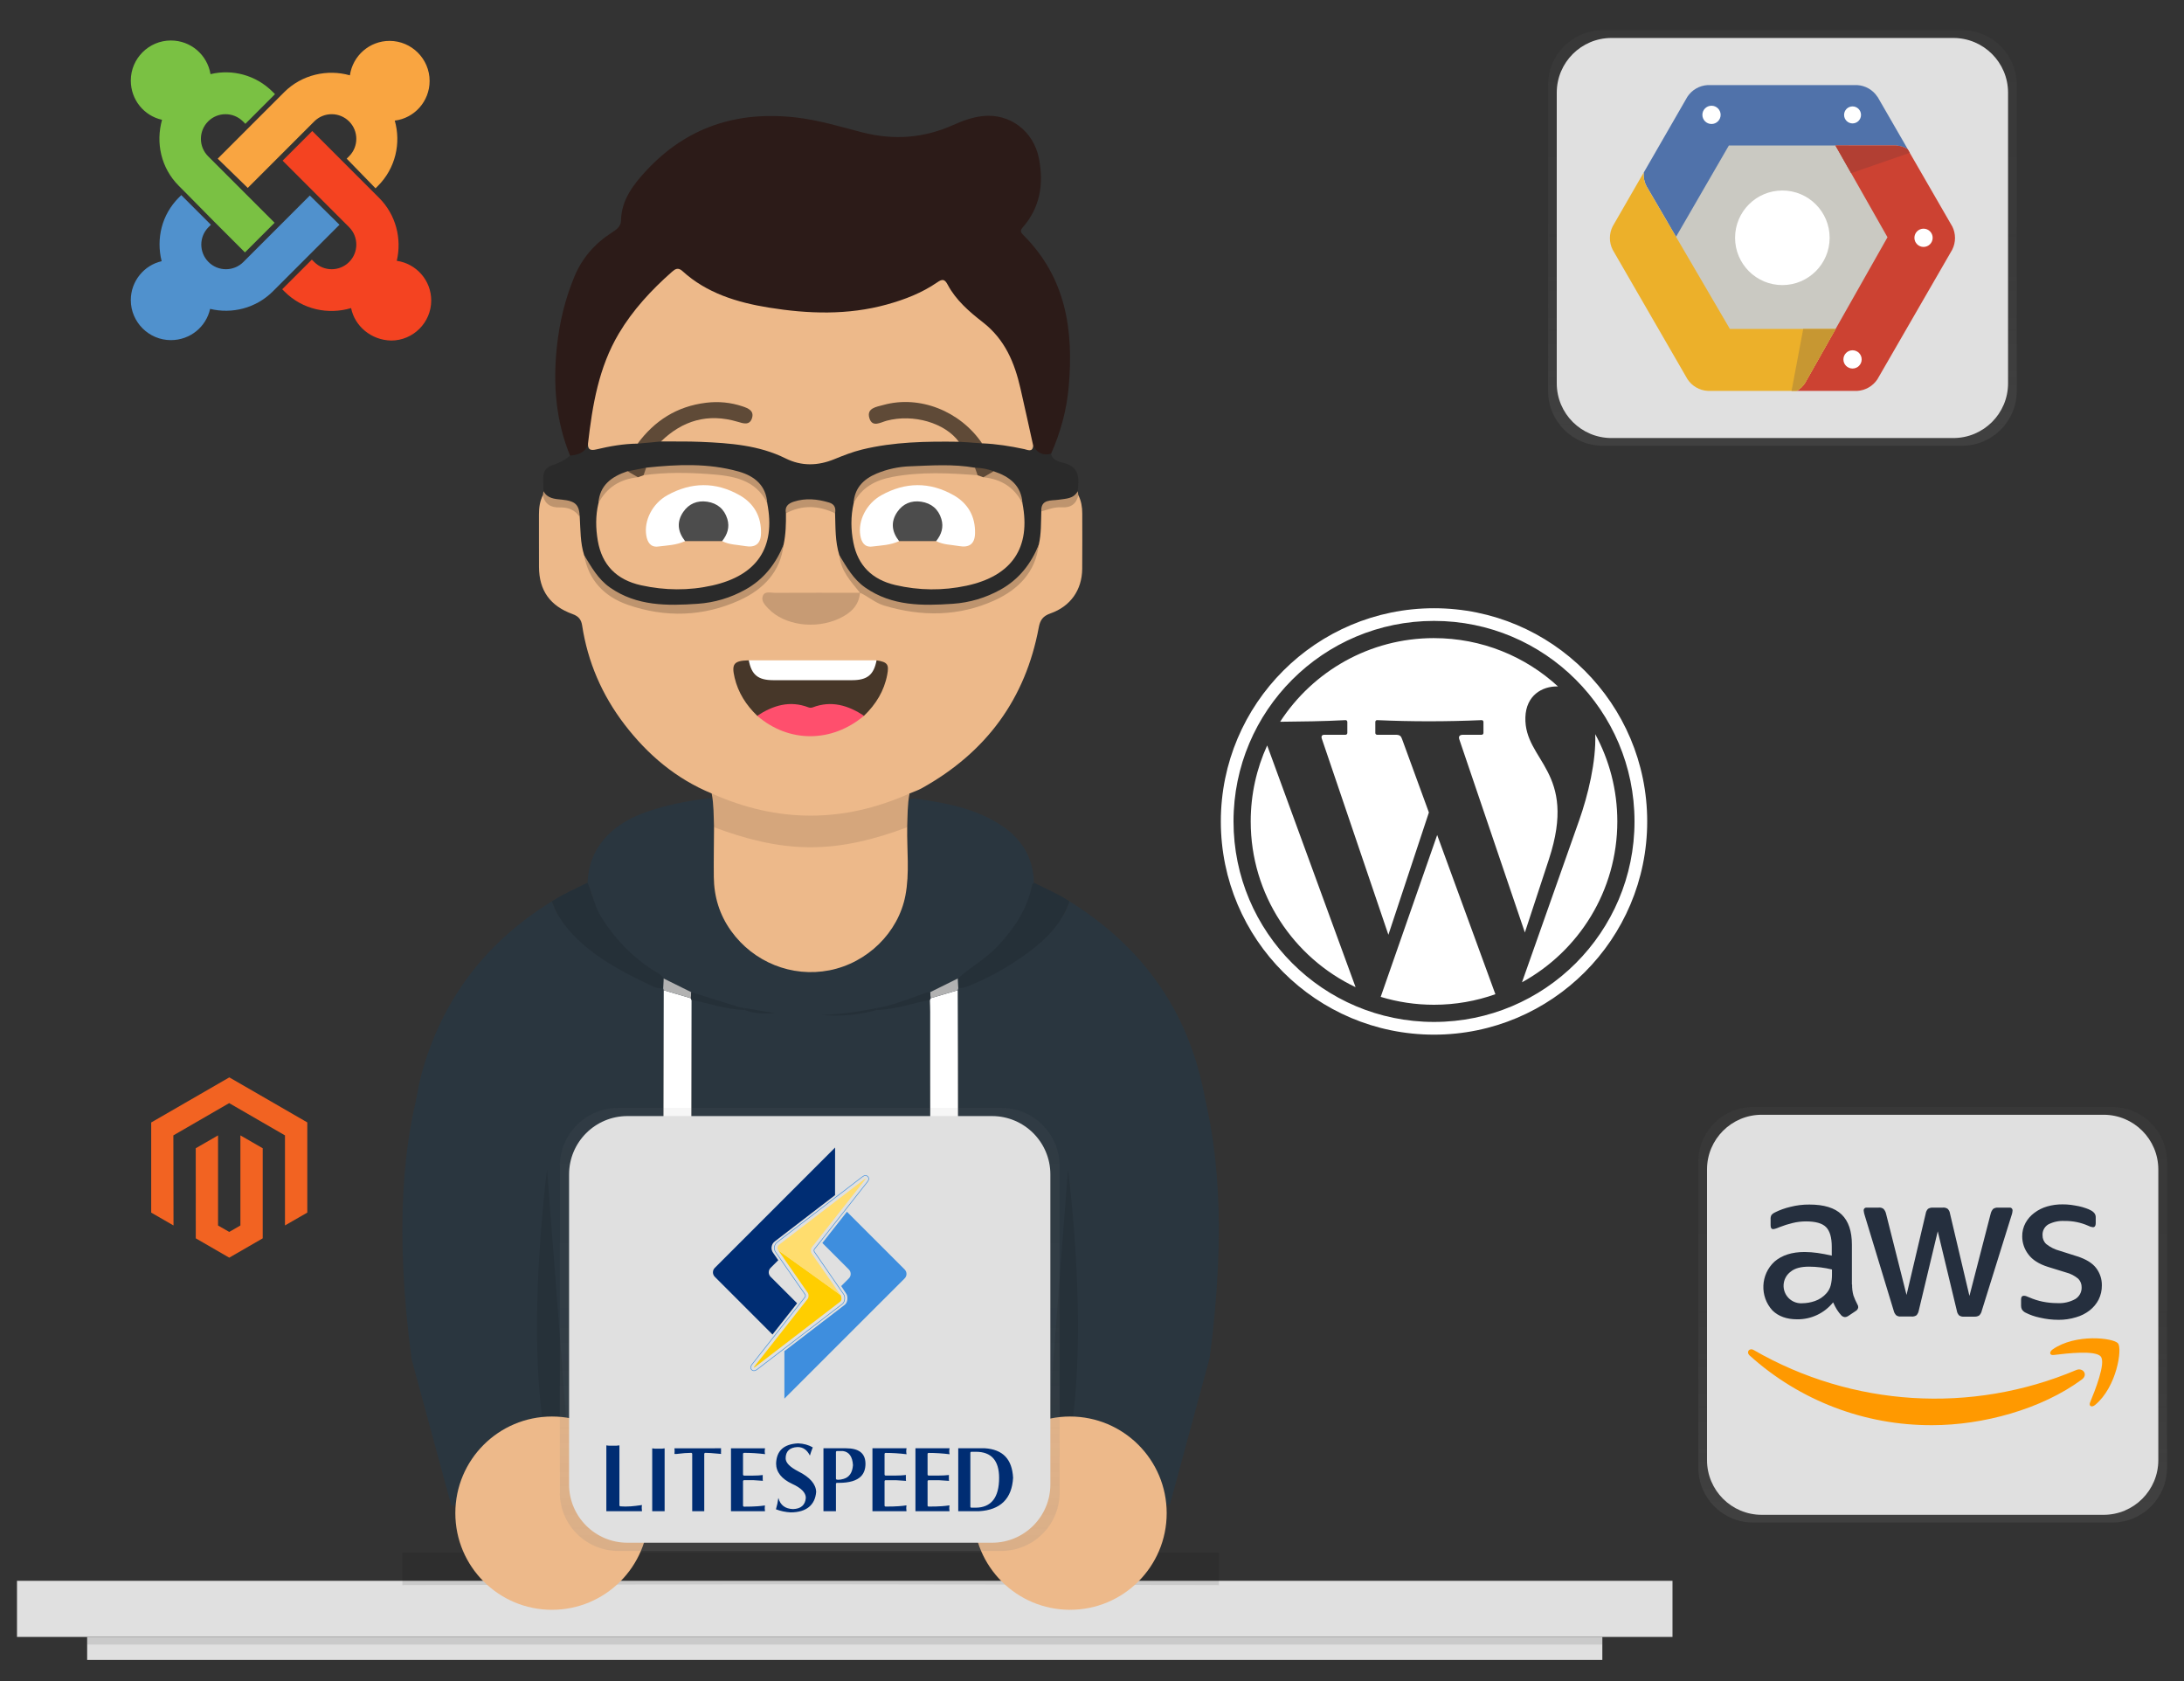 <?xml version="1.0" encoding="UTF-8"?> <!-- Generator: Adobe Illustrator 24.3.0, SVG Export Plug-In . SVG Version: 6.00 Build 0) --> <svg xmlns="http://www.w3.org/2000/svg" xmlns:xlink="http://www.w3.org/1999/xlink" version="1.1" id="Layer_1" x="0px" y="0px" viewBox="0 0 519.666 400" style="enable-background:new 0 0 519.666 400;" xml:space="preserve"><rect x="0" y="0" width="519.666" height="400" fill="#333333" stroke="none"/> <polygon style="fill:#2A363F;" points="135.406,213.529 247.85,211.881 247.85,247.22 137.622,248.706 "></polygon> <g id="table"> <rect x="4.044" y="376.1" style="fill:#E0E0E0;" width="393.913" height="13.35"></rect> <rect x="20.738" y="389.456" style="fill:#E0E0E0;" width="360.526" height="5.461"></rect> <rect x="20.738" y="389.456" style="opacity:0.1;enable-background:new ;" width="360.526" height="1.818"></rect> <path style="opacity:0.1;enable-background:new ;" d="M95.74,377.119c0,0,72.486-0.207,97.137-0.207s97.137,0.207,97.137,0.207 v-7.694H95.74V377.119z"></path> </g> <g id="aws"> <g style="opacity:0.7;"> <linearGradient id="SVGID_1_" gradientUnits="userSpaceOnUse" x1="459.865" y1="39.77" x2="459.865" y2="138.613" gradientTransform="matrix(1 0 0 -1 0 402)"> <stop offset="0" style="stop-color:#808080;stop-opacity:0.25"></stop> <stop offset="0.54" style="stop-color:#808080;stop-opacity:0.12"></stop> <stop offset="1" style="stop-color:#808080;stop-opacity:0.1"></stop> </linearGradient> <path style="fill:url(#SVGID_1_);" d="M417.127,263.387h85.474c7.191,0,13.02,5.829,13.02,13.02v72.802 c0,7.191-5.829,13.02-13.02,13.02h-85.474c-7.191,0-13.02-5.829-13.02-13.02v-72.802 C404.107,269.217,409.936,263.387,417.127,263.387z"></path> </g> <path style="fill:#E0E0E0;" d="M419.19,265.218h81.344c7.191,0,13.02,5.829,13.02,13.02v69.141c0,7.191-5.829,13.02-13.02,13.02 H419.19c-7.191,0-13.02-5.829-13.02-13.02v-69.141C406.169,271.047,411.999,265.218,419.19,265.218z"></path> <path style="fill:#252F3E;" d="M440.691,305.621c-0.022,0.878,0.087,1.754,0.323,2.599c0.259,0.724,0.571,1.427,0.934,2.105 c0.131,0.2,0.203,0.432,0.207,0.671c-0.036,0.364-0.242,0.69-0.555,0.879l-1.83,1.22c-0.223,0.16-0.488,0.251-0.763,0.262 c-0.334-0.022-0.647-0.168-0.879-0.409c-0.393-0.423-0.744-0.883-1.049-1.373c-0.293-0.494-0.61-1.049-0.903-1.727 c-2.087,2.599-5.258,4.087-8.591,4.033c-2.441,0-4.411-0.702-5.845-2.105c-3.068-3.35-2.847-8.551,0.494-11.629 c1.782-1.519,4.149-2.282,7.157-2.282c1.037,0.008,2.073,0.085,3.1,0.232c1.08,0.146,2.19,0.378,3.362,0.641v-2.135 c0-2.221-0.47-3.771-1.373-4.674c-0.903-0.903-2.514-1.342-4.765-1.342c-1.063,0-2.122,0.127-3.154,0.378 c-1.074,0.256-2.128,0.589-3.154,0.995c-0.333,0.148-0.675,0.275-1.025,0.378c-0.152,0.049-0.31,0.078-0.47,0.085 c-0.409,0-0.61-0.293-0.61-0.903v-1.434c-0.032-0.355,0.04-0.711,0.207-1.025c0.221-0.265,0.501-0.474,0.818-0.61 c1.165-0.579,2.394-1.022,3.661-1.318c1.489-0.382,3.021-0.569,4.558-0.555c3.478,0,6.022,0.787,7.657,2.367 c1.635,1.58,2.441,3.972,2.441,7.187v9.488H440.691z M428.83,310.063c1.024-0.011,2.04-0.188,3.008-0.525 c1.073-0.372,2.03-1.017,2.776-1.873c0.472-0.539,0.812-1.18,0.995-1.873c0.201-0.833,0.3-1.687,0.293-2.544v-1.22 c-0.887-0.215-1.785-0.38-2.691-0.494c-0.911-0.116-1.828-0.175-2.746-0.177c-1.959,0-3.392,0.378-4.356,1.171 c-1.865,1.355-2.278,3.965-0.923,5.829c0.84,1.156,2.212,1.802,3.638,1.712L428.83,310.063z M452.296,313.218 c-0.393,0.04-0.788-0.064-1.11-0.293c-0.305-0.317-0.516-0.712-0.61-1.141l-6.864-22.575c-0.133-0.379-0.221-0.772-0.262-1.171 c-0.053-0.35,0.188-0.676,0.538-0.729c0.054-0.008,0.109-0.009,0.163-0.003h2.862c0.404-0.049,0.811,0.055,1.141,0.293 c0.304,0.317,0.515,0.712,0.61,1.141l4.881,19.348l4.558-19.348c0.06-0.429,0.254-0.829,0.555-1.141 c0.351-0.216,0.76-0.318,1.171-0.293h2.337c0.413-0.044,0.828,0.06,1.171,0.293c0.306,0.309,0.501,0.71,0.555,1.141l4.619,19.579 l5.058-19.579c0.1-0.427,0.31-0.821,0.61-1.141c0.34-0.216,0.739-0.318,1.141-0.293h2.715c0.354-0.051,0.681,0.195,0.732,0.548 c0.009,0.061,0.009,0.123,0,0.184c-0.008,0.158-0.028,0.315-0.061,0.47c-0.047,0.25-0.116,0.495-0.207,0.732l-7.041,22.575 c-0.087,0.432-0.299,0.829-0.61,1.141c-0.33,0.212-0.719,0.314-1.11,0.293h-2.514c-0.413,0.044-0.828-0.06-1.171-0.293 c-0.305-0.321-0.5-0.732-0.555-1.171l-4.527-18.847l-4.503,18.817c-0.068,0.436-0.261,0.843-0.555,1.171 c-0.346,0.227-0.759,0.331-1.171,0.293L452.296,313.218z M489.844,314.005c-1.516,0.002-3.028-0.174-4.503-0.525 c-1.168-0.238-2.299-0.632-3.362-1.171c-0.375-0.178-0.689-0.462-0.903-0.818c-0.114-0.258-0.174-0.536-0.177-0.818v-1.489 c0-0.61,0.232-0.903,0.671-0.903c0.178,0,0.356,0.029,0.525,0.085c0.177,0.061,0.439,0.177,0.732,0.293 c1.032,0.455,2.11,0.798,3.215,1.025c1.145,0.231,2.31,0.348,3.478,0.348c1.486,0.088,2.967-0.246,4.271-0.964 c0.969-0.585,1.549-1.645,1.519-2.776c0.021-0.759-0.262-1.495-0.787-2.044c-0.855-0.726-1.865-1.246-2.953-1.519l-4.265-1.318 c-2.135-0.671-3.71-1.666-4.674-2.984c-0.939-1.212-1.452-2.701-1.458-4.234c-0.025-1.132,0.247-2.251,0.787-3.246 c0.522-0.941,1.24-1.759,2.105-2.398c0.914-0.69,1.949-1.206,3.051-1.519c1.19-0.342,2.423-0.508,3.661-0.494 c0.655-0.005,1.309,0.034,1.959,0.116c0.671,0.085,1.287,0.207,1.898,0.323s1.141,0.293,1.666,0.47 c0.424,0.132,0.833,0.308,1.22,0.525c0.345,0.174,0.646,0.424,0.879,0.732c0.19,0.284,0.282,0.623,0.262,0.964v1.373 c0,0.61-0.232,0.934-0.671,0.934c-0.389-0.044-0.766-0.162-1.11-0.348c-1.767-0.781-3.682-1.171-5.613-1.141 c-1.345-0.08-2.687,0.203-3.887,0.818c-0.909,0.54-1.439,1.544-1.373,2.599c-0.016,0.785,0.304,1.54,0.879,2.074 c0.949,0.752,2.044,1.299,3.215,1.605l4.149,1.318c2.105,0.671,3.624,1.605,4.527,2.807c0.892,1.177,1.364,2.618,1.342,4.094 c0.015,1.175-0.247,2.337-0.763,3.392c-0.52,0.999-1.248,1.875-2.135,2.569c-0.966,0.751-2.068,1.306-3.246,1.635 c-1.354,0.415-2.763,0.621-4.179,0.61L489.844,314.005z"></path> <path style="fill:#FF9900;" d="M495.365,328.197c-9.616,7.102-23.582,10.873-35.589,10.873 c-16.043,0.083-31.54-5.827-43.454-16.571c-0.903-0.818-0.085-1.928,0.995-1.287c23.395,13.495,51.759,15.258,76.646,4.765 C495.567,325.243,496.946,327.025,495.365,328.197L495.365,328.197z"></path> <path style="fill:#FF9900;" d="M499.871,322.756c-1.22-1.58-8.121-0.763-11.251-0.378c-0.934,0.116-1.08-0.702-0.232-1.318 c5.491-3.856,14.521-2.746,15.577-1.458s-0.293,10.372-5.436,14.643c-0.787,0.671-1.55,0.323-1.22-0.555 C498.498,330.816,501.097,324.3,499.871,322.756z"></path> </g> <g id="gc"> <g style="opacity:0.7;"> <linearGradient id="SVGID_2_" gradientUnits="userSpaceOnUse" x1="424.113" y1="295.954" x2="424.113" y2="394.796" gradientTransform="matrix(1 0 0 -1 0 402)"> <stop offset="0" style="stop-color:#808080;stop-opacity:0.25"></stop> <stop offset="0.54" style="stop-color:#808080;stop-opacity:0.12"></stop> <stop offset="1" style="stop-color:#808080;stop-opacity:0.1"></stop> </linearGradient> <path style="fill:url(#SVGID_2_);" d="M381.376,7.204h85.474c7.191,0,13.02,5.829,13.02,13.02v72.802 c0,7.191-5.829,13.02-13.02,13.02h-85.474c-7.191,0-13.02-5.829-13.02-13.02V20.224C368.356,13.033,374.185,7.204,381.376,7.204z"></path> </g> <path style="fill:#E0E0E0;" d="M383.438,9.034h81.344c7.191,0,13.02,5.829,13.02,13.02v69.141c0,7.191-5.829,13.02-13.02,13.02 h-81.344c-7.191,0-13.02-5.829-13.02-13.02V22.054C370.418,14.864,376.247,9.034,383.438,9.034z"></path> <path style="fill:#CAC9C2;" d="M409.168,81.415l-14.436-25.016l14.436-25.016h28.866l14.436,25.016l-14.436,25.016H409.168"></path> <path style="fill:#FFFFFF;" d="M424.098,67.827c-6.214,0-11.251-5.037-11.251-11.251s5.037-11.251,11.251-11.251 c6.214,0,11.251,5.037,11.251,11.251C435.342,62.787,430.309,67.82,424.098,67.827"></path> <path style="fill:#5072AA;" d="M446.722,23.031c-1.075-1.643-2.866-2.678-4.826-2.788h-35.571c-1.96,0.11-3.752,1.145-4.826,2.788 L391.126,41.03c-0.101,1.128,0.123,2.261,0.647,3.264l7.035,12.026l12.557-21.697h39.696c1.032,0.041,2.035,0.357,2.904,0.915 l-7.224-12.514"></path> <path style="fill:#FFFFFF;" d="M407.24,29.498c-1.2,0-2.172-0.972-2.172-2.172c0-1.2,0.972-2.172,2.172-2.172 s2.172,0.972,2.172,2.172l0,0C409.412,28.526,408.44,29.498,407.24,29.498 M442.811,27.326c0.013,1.11-0.876,2.021-1.986,2.035 c-1.11,0.013-2.021-0.876-2.035-1.986c0,0,0-0.037,0-0.049c0-1.11,0.9-2.01,2.01-2.01 C441.911,25.316,442.811,26.216,442.811,27.326z"></path> <path style="fill:#CC4232;" d="M464.502,53.837L453.94,35.532c-0.869-0.558-1.872-0.874-2.904-0.915h-14.308l12.386,21.831 l-19.598,34.625c-0.5,0.8-1.192,1.463-2.013,1.928h14.399c1.96-0.11,3.752-1.145,4.826-2.788l17.786-30.806 c0.885-1.751,0.885-3.819,0-5.571"></path> <path style="fill:#B23F33;" d="M454.422,36.368l-0.476-0.824c-0.869-0.559-1.872-0.875-2.904-0.915h-14.314l3.728,6.565 l13.966-4.832"></path> <path style="fill:#FFFFFF;" d="M440.798,87.681c-1.2,0-2.172-0.972-2.172-2.172c0-1.2,0.973-2.172,2.172-2.172 s2.172,0.972,2.172,2.172l0,0C442.97,86.709,441.997,87.681,440.798,87.681 M457.692,58.748c-1.2,0-2.172-0.972-2.172-2.172 s0.972-2.172,2.172-2.172s2.172,0.972,2.172,2.172l0,0C459.864,57.776,458.892,58.748,457.692,58.748"></path> <path style="fill:#ECB02A;" d="M411.621,78.273L391.761,44.3c-0.523-1.004-0.748-2.137-0.647-3.264l-7.389,12.813 c-0.884,1.752-0.884,3.819,0,5.571l17.798,30.794c1.076,1.641,2.867,2.673,4.826,2.782h21.166c0.821-0.465,1.513-1.128,2.013-1.928 l7.248-12.813h-25.156"></path> <path style="fill:#C79732;" d="M426.288,93.002h1.22c0.822-0.465,1.514-1.127,2.013-1.928l7.248-12.813h-7.706l-2.776,14.729"></path> </g> <g transform="matrix(1.075 0 0 1.075 -3.51 -1.668)"> <path style="fill-rule:evenodd;clip-rule:evenodd;fill:#FFFFFF;" d="M320.672,142.778c10.585,0,20.22,4.055,27.444,10.695 c-3.541-0.095-7.073,2.01-7.22,6.829c-0.298,9.743,11.652,11.819,5.212,31.416l-5.325,16.21l-14.505-42.725 c-0.226-0.661,0.036-1.037,0.85-1.037h4.1c0.212,0,0.388-0.183,0.388-0.404v-2.429c0-0.223-0.174-0.415-0.388-0.404 c-7.765,0.341-15.486,0.343-23.159,0c-0.214-0.009-0.388,0.183-0.388,0.406v2.429c0,0.223,0.174,0.404,0.388,0.404h4.123 c0.918,0,1.173,0.304,1.389,0.898l5.959,16.298l-8.965,27.07l-14.737-43.406c-0.183-0.544,0.038-0.862,0.562-0.862h4.698 c0.212,0,0.388-0.183,0.388-0.404v-2.429c0-0.223-0.176-0.415-0.388-0.404c-4.928,0.262-9.877,0.314-14.487,0.361 c7.233-11.142,19.782-18.515,34.053-18.515l0,0L320.672,142.778z M356.357,164.031c3.117,5.745,4.888,12.326,4.888,19.318 c0,15.348-8.528,28.705-21.1,35.6l12.653-35.839C354.758,177.561,356.578,170.066,356.357,164.031L356.357,164.031L356.357,164.031 z M334.256,221.587c-4.247,1.511-8.819,2.334-13.585,2.334c-4.105,0-8.065-0.611-11.8-1.746l12.5-35.819L334.256,221.587 L334.256,221.587L334.256,221.587z M303.312,220.027c-13.722-6.507-23.213-20.486-23.213-36.676c0-6.002,1.306-11.699,3.645-16.826 L303.312,220.027L303.312,220.027L303.312,220.027z M320.672,138.968c24.505,0,44.378,19.873,44.378,44.378 s-19.873,44.378-44.378,44.378s-44.378-19.87-44.378-44.376S296.166,138.968,320.672,138.968z M320.672,136.165 c26.055,0,47.186,21.131,47.186,47.186s-21.131,47.186-47.186,47.186c-26.055,0-47.186-21.133-47.186-47.188 S294.617,136.165,320.672,136.165L320.672,136.165z"></path> </g> <g id="magento"> <polygon style="fill:#F26322;" points="54.564,256.324 35.975,267.054 35.975,288.496 41.285,291.558 41.249,270.125 54.529,262.448 67.809,270.125 67.809,291.549 73.118,288.496 73.118,267.037 "></polygon> <polygon style="fill:#F26322;" points="57.201,291.558 54.547,293.094 51.884,291.567 51.884,270.125 46.576,273.186 46.584,294.62 54.547,299.217 62.51,294.62 62.51,273.186 57.201,270.125 "></polygon> </g> <g id="joomla" transform="matrix(1,0,0,1,-35,-35)"> <path id="j-green" style="fill:#7AC143;" d="M78.894,80.564l-1.334-1.334c-4.289-4.289-5.528-10.293-4.003-15.726 c-4.289-0.953-7.434-4.765-7.434-9.34c0-5.242,4.289-9.531,9.531-9.531c4.765,0,8.673,3.431,9.436,8.006 c5.147-1.239,10.77,0.191,14.773,4.194l0.572,0.572l-7.053,7.053l-0.572-0.572c-2.287-2.287-6.004-2.287-8.292,0 c-2.287,2.287-2.287,6.004,0,8.292l15.821,15.821l-7.053,7.053l-7.434-7.434L78.894,80.564z"></path> <path id="j-orange" style="fill:#F9A541;" d="M86.804,72.748l7.434-7.434l7.053-7.053l1.334-1.334 c4.194-4.194,10.293-5.528,15.631-4.003c0.667-4.67,4.67-8.197,9.436-8.197c5.242,0,9.531,4.289,9.531,9.531 c0,4.861-3.622,8.864-8.292,9.436c1.525,5.337,0.191,11.342-4.003,15.535l-0.572,0.572l-6.862-7.053l0.572-0.572 c2.287-2.287,2.287-6.004,0-8.292c-2.287-2.287-6.004-2.287-8.292,0l-1.334,1.334l-7.053,7.053l-7.434,7.434L86.804,72.748z"></path> <path id="j-red" style="fill:#F44321;" d="M118.542,108.298c-5.433,1.62-11.532,0.381-15.821-3.908l-0.572-0.572l7.053-7.053 l0.572,0.572c2.287,2.287,6.004,2.287,8.292,0c2.287-2.287,2.287-6.004,0-8.292l-1.334-1.334l-7.053-7.053l-7.434-7.434 l7.053-7.053l15.917,15.917c4.003,4.003,5.433,9.722,4.194,14.964c4.67,0.667,8.197,4.67,8.197,9.436 c0,5.242-4.289,9.531-9.531,9.531C123.307,115.923,119.4,112.587,118.542,108.298z"></path> <path id="j-blue" style="fill:#5091CD;" d="M115.778,88.474l-7.434,7.434l-7.053,7.053l-1.334,1.334 c-4.098,4.098-9.817,5.433-14.963,4.194c-0.953,4.289-4.765,7.434-9.34,7.434c-5.242,0-9.531-4.289-9.531-9.531 c0-4.48,3.145-8.292,7.339-9.245c-1.334-5.337,0-11.056,4.098-15.154l0.572-0.572l7.053,7.053l-0.572,0.572 c-2.287,2.287-2.287,6.004,0,8.292c2.287,2.287,6.004,2.287,8.292,0l1.334-1.334l7.053-7.053l7.434-7.434L115.778,88.474z"></path> </g> <g id="man"> <path style="fill:#2A363F;" d="M251.372,356.885H134.38c0,0-36.886-38.774-3.365-75.485l123.461,0.055 C254.476,281.455,287.777,284.21,251.372,356.885z"></path> <path style="fill:#2A363F;" d="M160.278,214.092c0,0-78.518-12.232-62.344,109.257l9.446,34.825l27-1.07 c0,0-17.549-40.495-6.75-67.494S160.278,214.092,160.278,214.092z"></path> <path style="fill:#2A363F;" d="M258.122,289.39c10.799,27-6.75,67.494-6.75,67.494l27,1.07l9.446-34.825 c16.174-121.489-62.344-109.257-62.344-109.257S247.324,262.391,258.122,289.39z"></path> <path style="fill:#2A363F;" d="M139.795,210c0.313-8.016,5.348-13.919,14.402-16.971c4.566-1.539,9.245-2.454,14.021-3.062 c1.511-0.192,1.535,0.319,1.531,1.41c-0.02,5.515,0.158,11.037-0.044,16.545c-0.383,10.436,7.8,20.537,17.96,22.382 c7.571,1.375,14.495,0.226,20.498-5.029c5.284-4.626,7.955-10.321,7.913-17.326c-0.032-5.279,0.046-10.559-0.036-15.836 c-0.027-1.722,0.113-2.359,2.246-2.051c6.982,1.006,13.82,2.297,19.854,6.231c4.953,3.23,7.721,7.723,7.872,13.708 c-0.162,0.256-0.414,0.492-0.472,0.77c-1.184,5.641-4.253,10.139-8.134,14.31c-2.825,3.035-6.453,4.957-9.46,7.694 c-2.204,1.092-4.408,2.184-6.612,3.276c-0.742-0.093-1.359,0.276-2.024,0.51c-3.54,1.243-7.027,2.665-10.759,3.282 c-4.34,0.869-8.711,1.504-13.149,1.645c4.455,0.351,8.845,0.076,13.14-1.179c4.372-0.099,8.478-1.604,12.72-2.391 c0.025,0.943,0.07,1.887,0.071,2.83c0.006,9.605-0.014,19.211,0.016,28.816c0.008,2.654,1.185,4.128,3.17,4.217 c2.017,0.091,3.428-1.396,3.431-3.947c0.015-11.414-0.038-22.828-0.067-34.243c0.047-0.168,0.093-0.335,0.14-0.503 c0.614-0.084,1.272-0.054,1.835-0.27c5.301-2.03,10.204-4.827,14.756-8.168c4.333-3.18,8.069-6.949,9.862-12.223 c17.686,11.044,28.669,26.609,32.307,47.268c1.159,6.58,0.753,13.168,0.893,19.76c-41.067,0-82.135,0-123.202,0 c0.025-14.513,0.05-29.025,0.074-43.538c4.242,0.785,8.348,2.294,12.721,2.389c2.34,0.974,4.803,0.897,7.28,0.756 c-2.43-0.407-4.86-0.814-7.29-1.221c-0.46-0.081-0.936-0.113-1.379-0.249c-3.804-1.17-7.603-2.358-11.403-3.542 c-2.204-1.091-4.407-2.182-6.611-3.274c-0.554-1.045-1.651-1.416-2.555-2.006c-5.024-3.271-9.069-7.479-12.23-12.556 C141.496,215.669,140.96,212.71,139.795,210z"></path> <path style="fill:#2A363F;" d="M98.134,281.455c-0.15-9.355-0.064-18.656,2.687-27.766c5.142-17.027,15.448-29.966,30.513-39.263 c0.991,2.942,2.675,5.46,4.777,7.712c4.96,5.315,11.223,8.713,17.67,11.795c1.224,0.585,2.491,1.407,4.006,1.155 c0.047,0.168,0.094,0.335,0.14,0.503c-0.03,15.288-0.059,30.576-0.089,45.864C137.938,281.455,118.036,281.455,98.134,281.455z"></path> <path style="fill:#FFFFFF;" d="M157.84,281.455c0.03-15.288,0.059-30.576,0.089-45.864c2.152,0.635,4.305,1.27,6.457,1.906 c0.051,0.141,0.105,0.282,0.163,0.421c-0.025,14.513-0.05,29.025-0.074,43.538C162.262,281.455,160.051,281.455,157.84,281.455z"></path> <path style="fill:#FFFFFF;" d="M227.882,235.59c0.029,11.414,0.082,22.828,0.067,34.243c-0.003,2.551-1.415,4.038-3.431,3.947 c-1.985-0.089-3.162-1.563-3.17-4.217c-0.03-9.605-0.01-19.211-0.016-28.816c-0.001-0.943-0.046-1.887-0.071-2.83 c0.057-0.139,0.111-0.279,0.163-0.421C223.577,236.861,225.729,236.226,227.882,235.59z"></path> <path style="fill:#B2B2B2;" d="M164.477,236.05c-0.03,0.482-0.061,0.964-0.091,1.446c-2.152-0.635-4.305-1.27-6.457-1.905 c-0.047-0.168-0.094-0.335-0.14-0.503c0.026-0.77,0.052-1.541,0.078-2.312C160.069,233.867,162.273,234.958,164.477,236.05z"></path> <path style="fill:#B2B2B2;" d="M221.424,237.496c-0.03-0.482-0.06-0.965-0.09-1.447c2.204-1.092,4.408-2.184,6.612-3.276 c0.025,0.771,0.051,1.542,0.076,2.314c-0.047,0.168-0.093,0.335-0.14,0.503C225.729,236.226,223.577,236.861,221.424,237.496z"></path> <g> <g> <path style="fill:#2A363F;" d="M254.476,214.427c-1.794,5.274-5.529,9.043-9.862,12.223c-4.553,3.341-9.456,6.138-14.756,8.168 c-0.563,0.216-1.221,0.186-1.835,0.27c-0.025-0.771-0.051-1.542-0.076-2.313c3.007-2.737,6.635-4.659,9.46-7.694 c3.881-4.17,6.949-8.669,8.134-14.31c0.058-0.277,0.31-0.514,0.472-0.77C248.842,211.459,251.812,212.652,254.476,214.427z"></path> <path style="fill:#2A363F;" d="M221.424,237.496c-0.051,0.141-0.105,0.281-0.163,0.421c-4.242,0.786-8.348,2.292-12.72,2.391 c0.001-0.155,0.005-0.311,0.01-0.466c3.732-0.617,7.219-2.039,10.759-3.282c0.665-0.234,1.282-0.602,2.024-0.51 C221.364,236.532,221.394,237.014,221.424,237.496z"></path> <path style="fill:#2A363F;" d="M208.551,239.841c-0.005,0.155-0.008,0.311-0.01,0.466c-4.295,1.255-8.684,1.53-13.14,1.179 C199.84,241.345,204.211,240.71,208.551,239.841z"></path> </g> <g> <path style="fill:#2A363F;" d="M157.788,235.088c-1.515,0.252-2.782-0.57-4.006-1.155c-6.447-3.082-12.71-6.48-17.67-11.795 c-2.102-2.252-3.786-4.77-4.777-7.712c2.675-1.752,5.609-3.011,8.461-4.426c1.165,2.71,1.701,5.668,3.286,8.214 c3.161,5.077,7.206,9.285,12.23,12.556c0.905,0.589,2.002,0.961,2.555,2.006C157.84,233.546,157.814,234.317,157.788,235.088z"></path> <path style="fill:#2A363F;" d="M164.548,237.917c-0.057-0.139-0.112-0.279-0.163-0.421c0.03-0.482,0.061-0.964,0.091-1.446 c3.8,1.183,7.599,2.372,11.403,3.542c0.443,0.136,0.919,0.169,1.379,0.249c0.005,0.155,0.008,0.31,0.009,0.465 C172.896,240.211,168.79,238.701,164.548,237.917z"></path> <path style="fill:#2A363F;" d="M177.268,240.305c-0.001-0.155-0.004-0.31-0.009-0.465c2.43,0.407,4.86,0.814,7.29,1.221 C182.071,241.203,179.608,241.279,177.268,240.305z"></path> </g> </g> <g style="opacity:0.11;"> <g> <path d="M254.476,214.427c-1.794,5.274-5.529,9.043-9.862,12.223c-4.553,3.341-9.456,6.138-14.756,8.168 c-0.563,0.216-1.221,0.186-1.835,0.27c-0.025-0.771-0.051-1.542-0.076-2.313c3.007-2.737,6.635-4.659,9.46-7.694 c3.881-4.17,6.949-8.669,8.134-14.31c0.058-0.277,0.31-0.514,0.472-0.77C248.842,211.459,251.812,212.652,254.476,214.427z"></path> <path d="M221.424,237.496c-0.051,0.141-0.105,0.281-0.163,0.421c-4.242,0.786-8.348,2.292-12.72,2.391 c0.001-0.155,0.005-0.311,0.01-0.466c3.732-0.617,7.219-2.039,10.759-3.282c0.665-0.234,1.282-0.602,2.024-0.51 C221.364,236.532,221.394,237.014,221.424,237.496z"></path> <path d="M208.551,239.841c-0.005,0.155-0.008,0.311-0.01,0.466c-4.295,1.255-8.684,1.53-13.14,1.179 C199.84,241.345,204.211,240.71,208.551,239.841z"></path> </g> <g> <path d="M157.788,235.088c-1.515,0.252-2.782-0.57-4.006-1.155c-6.447-3.082-12.71-6.48-17.67-11.795 c-2.102-2.252-3.786-4.77-4.777-7.712c2.675-1.752,5.609-3.011,8.461-4.426c1.165,2.71,1.701,5.668,3.286,8.214 c3.161,5.077,7.206,9.285,12.23,12.556c0.905,0.589,2.002,0.961,2.555,2.006C157.84,233.546,157.814,234.317,157.788,235.088z"></path> <path d="M164.548,237.917c-0.057-0.139-0.112-0.279-0.163-0.421c0.03-0.482,0.061-0.964,0.091-1.446 c3.8,1.183,7.599,2.372,11.403,3.542c0.443,0.136,0.919,0.169,1.379,0.249c0.005,0.155,0.008,0.31,0.009,0.465 C172.896,240.211,168.79,238.701,164.548,237.917z"></path> <path d="M177.268,240.305c-0.001-0.155-0.004-0.31-0.009-0.465c2.43,0.407,4.86,0.814,7.29,1.221 C182.071,241.203,179.608,241.279,177.268,240.305z"></path> </g> </g> <g> <path style="fill:#2C1B18;" d="M135.644,108.402c-3.439-8.385-4.083-17.081-3.132-25.963c0.614-5.737,1.947-11.306,4.172-16.657 c1.812-4.357,4.818-7.82,8.858-10.423c1.124-0.724,2.199-1.451,2.223-2.886c0.081-4.936,2.973-8.622,6.121-11.995 c9.472-10.146,21.35-14.124,35.398-12.544c5.463,0.615,10.65,2.21,15.893,3.557c7.524,1.932,14.647,1.374,21.649-1.757 c2.218-0.992,4.506-1.837,6.957-2.113c6.504-0.732,12.182,3.59,13.432,10.119c1.152,6.023,0.321,11.591-3.892,16.398 c-0.658,0.751-0.437,1.178,0.156,1.769C253.69,66.105,255.48,78.623,254.29,92.04c-0.493,5.556-1.943,10.808-4.186,15.9 c-1.776,1.898-3.428,1.424-5.037-1.439c-0.895-1.104-1.031-2.465-1.301-3.768c-0.687-3.32-1.414-6.63-2.155-9.939 c-1.301-5.807-3.456-11.07-8.392-15.075c-2.852-2.314-5.511-4.917-7.837-7.776c-1.083-1.331-2.266-1.194-3.661-0.444 c-8.265,4.44-17.211,6.272-26.583,5.982c-8.494-0.263-16.904-1.162-24.797-4.633c-2.467-1.085-4.784-2.36-6.991-3.857 c-2.132-1.446-2.996-1.36-4.869,0.421c-8.945,8.508-14.587,18.641-16.297,30.734c-0.374,2.648-0.721,5.304-1.28,7.931 c-0.671,1.249-1.188,2.605-2.89,2.936C137.084,109.194,136.241,109.31,135.644,108.402z"></path> <path style="fill:#EDB98A;" d="M169.345,188.782c-8.557-3.531-15.265-9.276-20.734-16.408c-5.382-7.018-8.761-14.89-10.092-23.546 c-0.213-1.385-0.812-2.199-2.256-2.719c-5.391-1.941-7.983-5.639-8.015-11.193c-0.024-4.173,0.003-8.346-0.008-12.519 c-0.004-1.593,0.202-3.138,0.935-4.587c1.291,1.61,3.106,2.068,5.089,2.174c2.191,0.117,3.756,1.17,4.773,3.024 c0.352,2.896,0.235,5.859,1.296,8.659c0.768,1.577,0.323,3.376,1.214,5c2.505,4.566,6.886,6.57,11.636,7.481 c6.893,1.322,13.881,1.163,20.588-1.283c4.322-1.576,7.92-4.048,10.173-8.138c0.973-1.765,0.47-3.726,1.177-5.488 c0.925-2.422,0.228-5.1,1.284-7.501c3.976-2.663,8.676-2.685,12.853-0.069c0.957,1.224,0.588,2.675,0.723,4.041 c0.19,1.931,0.361,3.863,0.977,5.722c0.511,3.097,1.16,6.13,3.66,8.443c0.328,0.303,0.371,0.878-0.104,1.268 c-0.866,1.079-2.118,1.03-3.336,1.038c-4.878,0.033-9.756-0.015-14.634,0.033c-0.992,0.01-2.378-0.34-2.667,0.999 c-0.248,1.147,0.88,1.787,1.77,2.312c5.991,3.529,14.853,1.799,17.301-2.811c0.388-0.73,1.154-1.091,1.69-1.678 c0.812-0.598,1.575-0.189,2.219,0.224c6.357,4.074,13.413,3.863,20.56,3.219c3.561-0.321,6.931-1.304,10.047-2.915 c5.031-2.602,8.202-6.501,8.356-12.259c0.945-2.511,0.325-5.24,1.161-7.767c1.274-1.118,2.884-1.711,4.488-1.687 c2.108,0.032,3.765-0.532,5.118-2.041c0.689,1.375,0.931,2.837,0.93,4.351c-0.004,4.409,0.039,8.819-0.013,13.228 c-0.059,4.964-2.783,8.883-7.549,10.55c-1.801,0.63-2.46,1.583-2.79,3.354c-3.144,16.896-12.423,29.68-27.854,38.253 c-0.91,0.505-1.928,0.829-2.895,1.237c-1.28,2.561-3.97,3.02-6.349,3.758c-12.563,3.898-25.029,3.545-37.367-1.028 C171.214,190.962,170.112,190.094,169.345,188.782z"></path> <path style="fill:#2A2A2A;" d="M187.012,122.117c0.024,2.507-0.033,5.008-0.566,7.475c-1.294,5.683-4.941,9.805-10.153,12.171 c-8.306,3.772-17.05,4.179-25.896,1.528c-5.909-1.771-9.479-5.689-11.403-11.205c-0.938-2.944-0.86-5.998-1.046-9.023 c-0.489-2.538-2.348-3.283-4.705-3.261c-2.151,0.02-3.558-0.782-3.92-2.937c-0.031-1.088-0.108-2.177-0.083-3.264 c0.033-1.469,0.732-2.449,2.255-2.942c1.515-0.491,2.944-1.203,4.151-2.257c1.955-0.201,3.692-0.709,4.266-2.842 c4.111,0.046,8.053-1.32,12.156-1.375c1.793,0.621,3.458-0.576,5.223-0.346c0.679,0.228,1.355,0.542,2.09,0.433 c5.835-0.867,11.617-0.101,17.409,0.479c3.368,0.337,6.539,1.379,9.54,2.771c4.168,1.934,8.239,2.085,12.48,0.322 c8.574-3.566,17.613-4.208,26.796-3.754c0.845,0.042,1.605-0.046,2.379-0.289c1.802-0.135,3.5,0.726,5.308,0.517 c4.282-0.113,8.394,0.957,12.551,1.715c0.928,1.661,2.269,2.462,4.261,1.907c0.31,1.634,1.991,1.942,3.07,2.226 c3.202,0.843,3.617,2.92,3.357,5.54c-0.038,0.387-0.063,0.775-0.094,1.162c-0.443,2.072-1.599,3.011-3.94,2.879 c-1.757-0.099-3.677,0.072-4.725,1.911c-0.09,2.652,0.004,5.318-0.605,7.934c-1.544,5.965-5.316,10.087-11.122,12.519 c-8.155,3.416-16.469,3.648-24.926,1.171c-5.916-1.733-9.485-5.676-11.405-11.196c-1.022-3.256-0.902-6.62-1.016-9.962 c-0.618-1.679-2.089-1.96-3.663-2.117C192.074,119.711,189.009,119.009,187.012,122.117z"></path> <path style="fill:#EDB98A;" d="M215.861,196.812c-0.089,5.42,0.604,10.866-0.428,16.253c-1.687,8.809-9.063,16.022-18.077,17.786 c-8.95,1.752-18.074-1.944-23.399-9.369c-2.79-3.889-4.065-8.191-4.112-12.859c-0.04-3.937,0.031-7.874,0.052-11.811 c1.117-1.129,2.31-0.413,3.402-0.037c4.08,1.407,8.251,2.439,12.526,3.102c8.668,1.346,17.016-0.018,25.251-2.631 C212.578,196.771,214.127,195.429,215.861,196.812z"></path> <path style="fill:#D5A67C;" d="M215.861,196.812c-7.553,2.827-15.258,4.845-23.47,4.764c-7.866-0.078-15.25-2.06-22.494-4.763 c-0.092-2.683-0.047-5.374-0.552-8.031c15.69,7.028,31.379,7.029,47.069,0C215.908,191.438,215.954,194.13,215.861,196.812z"></path> <path style="fill:#BE946E;" d="M129.322,116.865c0.928,1.729,2.607,1.839,4.347,2.006c3.305,0.317,4.178,1.237,4.278,4.193 c-1.059-1.765-2.776-2.388-4.743-2.335c-2.213,0.059-3.566-0.812-4.03-2.918C129.223,117.495,129.273,117.18,129.322,116.865z"></path> <path style="fill:#BE946E;" d="M247.772,121.659c-0.151-2.978,2.365-2.499,4.086-2.763c1.777-0.272,3.591-0.198,4.579-2.027 c0.049,0.313,0.099,0.626,0.148,0.939c-0.467,2.116-1.827,3.05-4.049,2.895C250.861,120.586,249.342,121.253,247.772,121.659z"></path> <path style="fill:#EDB98A;" d="M245.843,106.033c-0.141,1.653-1.3,0.992-2.136,0.814c-3.31-0.703-6.639-1.243-10.031-1.37 c-2.279-1.002-3.772-2.969-5.734-4.359c-4.966-3.518-10.43-5.05-16.566-3.788c-0.835,0.172-1.81,0.226-2.156,1.37 c1.042,0.724,2.052,0.096,3.003-0.102c5.219-1.085,9.861,0.354,14.115,3.117c1.066,0.692,2.696,1.529,1.809,3.385 c-7.736-0.107-15.447,0.004-23.02,1.852c-2.303,0.562-4.472,1.425-6.645,2.31c-3.875,1.577-7.757,1.689-11.547-0.197 c-6.34-3.154-13.23-3.639-20.151-3.94c-3.166-0.138-6.343-0.068-9.514-0.093c-0.801-1.092-0.058-1.754,0.746-2.346 c4.733-3.481,9.905-5.349,15.942-3.977c1.13,0.257,1.134,0.242,2.609-0.057c-0.415-1.101-1.439-1.187-2.35-1.352 c-7.183-1.296-13.33,0.809-18.569,5.519c-1.216,1.094-2.447,2.057-3.939,2.727c-3.343,0.03-6.609,0.614-9.837,1.38 c-1.336,0.317-2.032,0.061-1.963-1.366c1.049-9.113,2.536-18.147,7.353-26.236c3.309-5.558,7.716-10.326,12.619-14.649 c0.746-0.658,1.453-1.143,2.496-0.19c5.754,5.257,13.015,7.473,20.528,8.689c9.371,1.517,18.815,1.844,28.131-0.732 c4.264-1.179,8.334-2.764,11.959-5.255c1.213-0.834,1.754-0.861,2.514,0.567c1.94,3.645,5.106,6.395,8.32,8.888 c5.327,4.132,7.59,9.684,8.986,15.784C243.853,96.956,244.836,101.497,245.843,106.033z"></path> <path style="fill:#473729;" d="M180.174,170.292c-2.645-2.543-4.535-5.502-5.374-9.048c-0.785-3.314-0.188-4.056,3.369-4.139 c2.48,3.119,5.819,3.853,9.72,3.608c3.641-0.229,7.322-0.229,10.963,0c3.901,0.245,7.24-0.489,9.72-3.608 c2.618,0.413,3,0.953,2.533,3.426c-0.726,3.845-2.682,7.032-5.518,9.76c-1.152,0.365-2.193,0.135-3.251-0.409 c-2.397-1.23-4.922-1.53-7.541-0.712c-1.279,0.399-2.548,0.399-3.827,0c-2.618-0.817-5.143-0.518-7.541,0.712 C182.367,170.426,181.326,170.655,180.174,170.292z"></path> <path style="fill:#C79B74;" d="M204.628,141.015c-0.249,3.128-2.328,4.94-5.002,6.169c-5.721,2.63-13.037,1.548-16.781-2.362 c-0.843-0.88-1.817-1.879-1.318-3.087c0.477-1.156,1.863-0.684,2.86-0.689c6.753-0.035,13.506-0.016,20.259-0.015L204.628,141.015 z"></path> <path style="fill:#FF4F6D;" d="M180.174,170.292c3.76-2.462,7.727-3.714,12.225-1.993c0.28,0.107,0.68,0.107,0.961,0 c4.496-1.711,8.466-0.476,12.225,1.991C197.894,176.773,187.648,176.773,180.174,170.292z"></path> <path style="fill:#FFFFFF;" d="M208.57,157.105c-0.654,3.435-2.191,4.711-5.797,4.721c-6.27,0.018-12.539,0.018-18.809,0 c-3.605-0.01-5.143-1.286-5.797-4.721C188.302,157.105,198.436,157.105,208.57,157.105z"></path> <path style="fill:#BE946E;" d="M138.993,132.086c1.731,2.818,3.297,5.711,6.186,7.719c6.355,4.416,13.565,4.345,20.836,3.844 c4.006-0.276,7.815-1.414,11.328-3.367c4.427-2.461,7.276-6.167,9.103-10.69c-0.722,6.449-4.823,10.65-10.475,13.219 c-8.603,3.912-17.679,4.185-26.611,1.073C143.763,141.934,140.02,138.008,138.993,132.086z"></path> <path style="fill:#BE946E;" d="M199.714,132.086c1.731,2.818,3.297,5.711,6.186,7.719c6.355,4.416,13.565,4.345,20.836,3.844 c4.006-0.276,7.815-1.414,11.328-3.367c4.427-2.461,7.276-6.167,9.103-10.69c-0.734,6.463-4.845,10.661-10.517,13.241 c-8.466,3.851-17.333,3.921-26.251,1.251c-2.158-0.646-3.783-2.161-5.77-3.07c0,0,0.017,0.017,0.018,0.017 C202.438,138.34,200.02,135.756,199.714,132.086z"></path> <path style="fill:#BE946E;" d="M187.012,122.117c-0.335-1.542,0.479-2.323,1.896-2.774c2.817-0.897,5.584-0.61,8.351,0.211 c1.378,0.409,1.651,1.352,1.439,2.57C194.804,120.249,190.909,120.07,187.012,122.117z"></path> <path style="fill:#EDB98A;" d="M182.566,119.752c2.036,10.431-2.362,17.132-13.074,19.54c-5.61,1.261-11.302,1.195-16.942-0.046 c-5.889-1.296-9.33-4.886-10.308-10.599c-0.505-2.952-0.56-5.94,0.145-8.895c1.128-4.606,4.83-6.242,9.036-7.297 c0.712,0.058,1.361-0.337,2.074-0.271c7.151-0.794,14.303-1.001,21.353,0.645C178.665,113.722,181.594,115.784,182.566,119.752z"></path> <path style="fill:#EDB98A;" d="M243.288,119.752c2.038,10.506-2.457,17.27-13.31,19.598c-5.613,1.204-11.313,1.152-16.943-0.161 c-5.546-1.293-8.906-4.673-9.977-10.081c-0.615-3.107-0.653-6.24,0.052-9.355c0.995-3.642,3.46-5.722,7.206-6.674 c2.815-0.716,5.583-1.363,8.537-1.322c4.481,0.061,8.971-0.312,13.432,0.377c0.714-0.125,1.35,0.256,2.037,0.303 C238.543,113.468,242.146,115.204,243.288,119.752z"></path> <path style="fill:#5F4A37;" d="M151.71,105.546c4.028-5.437,9.317-8.874,16.298-9.726c2.97-0.362,5.846-0.08,8.652,0.853 c1.332,0.443,2.815,1.033,2.285,2.77c-0.563,1.846-2.069,1.305-3.43,0.901c-7.088-2.102-13.107-0.304-18.243,4.688 C155.418,105.203,153.564,105.375,151.71,105.546z"></path> <path style="fill:#5F4A37;" d="M228.149,105.1c-3.308-4.509-10.828-6.683-17.158-5.008c-1.455,0.385-3.426,1.695-4.125-0.602 c-0.738-2.425,1.717-2.694,3.324-3.141c8.583-2.385,18.236,1.408,23.486,9.128C231.834,105.351,229.991,105.226,228.149,105.1z"></path> <path style="fill:#BE946E;" d="M232.623,113.069c-6.725-0.526-13.432-0.867-20.139,0.369c-4.162,0.767-7.479,2.507-9.374,6.316 c0.186-3.559,2.281-5.759,5.507-7.1c2.488-1.035,5.148-1.608,7.813-1.711c5.183-0.2,10.391-0.586,15.556,0.335 C232.577,111.75,233.227,112.202,232.623,113.069z"></path> <path style="fill:#BE946E;" d="M182.566,119.752c-2.742-5.808-8.385-6.566-13.887-6.965c-5.153-0.374-10.377-0.442-15.546,0.28 c-0.613-0.861,0.054-1.315,0.616-1.801c7.372-0.784,14.742-1.117,21.968,0.909C179.59,113.259,182.294,115.533,182.566,119.752z"></path> <path style="fill:#BE946E;" d="M151.798,113.546c-4.289,0.44-7.474,2.44-9.411,6.206c0.263-4.277,3.112-6.369,6.93-7.64 C150.515,111.993,151.551,112.134,151.798,113.546z"></path> <path style="fill:#BE946E;" d="M243.288,119.752c-1.891-3.773-5.041-5.782-9.324-6.201c0.247-1.415,1.273-1.568,2.48-1.429 C240.255,113.387,243.023,115.523,243.288,119.752z"></path> <path style="fill:#5F4A37;" d="M236.444,112.122c-0.827,0.477-1.653,0.953-2.48,1.429c-0.447-0.161-0.894-0.321-1.341-0.482 c-0.212-0.597-0.423-1.194-0.635-1.792C233.523,111.311,235.012,111.58,236.444,112.122z"></path> <path style="fill:#5F4A37;" d="M151.798,113.546c-0.827-0.478-1.654-0.956-2.481-1.434c1.477-0.283,2.955-0.565,4.432-0.848 c-0.205,0.601-0.41,1.201-0.616,1.802C152.688,113.226,152.243,113.386,151.798,113.546z"></path> <path style="fill:#FFFFFF;" d="M163.007,128.737c-2.02,0.968-4.259,1.019-6.418,1.292c-1.83,0.232-2.551-1.083-2.81-2.631 c-0.59-3.535,1.449-7.591,4.999-9.568c5.703-3.176,11.523-3.237,17.202-0.01c3.504,1.991,5.199,5.16,5.095,9.097 c-0.065,2.46-1.351,3.445-3.803,3.002c-1.827-0.33-3.75-0.288-5.448-1.183c-0.734-0.793-0.277-1.63-0.081-2.447 c0.493-2.062-0.142-3.734-1.934-4.92c-1.559-1.032-3.228-1.032-4.788,0c-1.792,1.186-2.427,2.857-1.934,4.92 C163.284,127.107,163.741,127.944,163.007,128.737z"></path> <path style="fill:#4C4C4C;" d="M163.007,128.737c-1.756-2.229-2.053-4.586-0.419-6.957c1.323-1.919,3.305-2.769,5.672-2.418 c2.458,0.365,4.097,1.786,4.803,4.106c0.596,1.959,0.02,3.698-1.238,5.269C168.885,128.737,165.946,128.737,163.007,128.737z"></path> <path style="fill:#FFFFFF;" d="M213.934,128.737c-2.02,0.968-4.259,1.019-6.418,1.292c-1.83,0.232-2.551-1.083-2.81-2.631 c-0.59-3.535,1.449-7.591,4.999-9.568c5.703-3.176,11.523-3.237,17.202-0.01c3.504,1.991,5.199,5.16,5.095,9.097 c-0.065,2.46-1.351,3.445-3.803,3.002c-1.827-0.33-3.75-0.288-5.448-1.183c-0.734-0.793-0.277-1.63-0.081-2.447 c0.493-2.062-0.142-3.734-1.934-4.92c-1.559-1.032-3.228-1.032-4.788,0c-1.792,1.186-2.426,2.857-1.934,4.92 C214.211,127.107,214.668,127.944,213.934,128.737z"></path> <path style="fill:#4C4C4C;" d="M213.934,128.737c-1.756-2.229-2.053-4.586-0.419-6.957c1.323-1.919,3.305-2.769,5.671-2.418 c2.458,0.365,4.097,1.786,4.803,4.106c0.596,1.959,0.02,3.698-1.238,5.269C219.813,128.737,216.873,128.737,213.934,128.737z"></path> </g> <path style="opacity:0.1;enable-background:new ;" d="M254.12,278.246c0,0,8.365,62.948-6.27,81.757"></path> <path style="opacity:0.1;enable-background:new ;" d="M136.439,360.003c-14.635-18.81-6.27-81.757-6.27-81.757"></path> <circle style="fill:#EDB98A;" cx="131.334" cy="360.003" r="22.992"></circle> <circle style="fill:#EDB98A;" cx="254.612" cy="360.003" r="22.992"></circle> </g> <g id="ls"> <g style="opacity:0.7;"> <linearGradient id="SVGID_3_" gradientUnits="userSpaceOnUse" x1="192.67" y1="33.011" x2="192.67" y2="138.422" gradientTransform="matrix(1 0 0 -1 0 402)"> <stop offset="0" style="stop-color:#808080;stop-opacity:0.25"></stop> <stop offset="0.54" style="stop-color:#808080;stop-opacity:0.12"></stop> <stop offset="1" style="stop-color:#808080;stop-opacity:0.1"></stop> </linearGradient> <path style="fill:url(#SVGID_3_);" d="M147.093,263.578h91.155c7.669,0,13.886,6.217,13.886,13.886v77.64 c0,7.669-6.217,13.886-13.886,13.886h-91.155c-7.669,0-13.886-6.217-13.886-13.886v-77.64 C133.207,269.795,139.424,263.578,147.093,263.578z"></path> </g> <g> <path style="fill:#E0E0E0;" d="M149.292,265.53h86.75c7.669,0,13.886,6.217,13.886,13.886v73.736 c0,7.669-6.217,13.886-13.886,13.886h-86.75c-7.669,0-13.886-6.217-13.886-13.886v-73.736 C135.406,271.747,141.623,265.53,149.292,265.53z"></path> <g> <g> <g> <path style="fill:#002D73;" d="M147.388,343.873v14.251c0,0.134,0.104,0.248,0.236,0.258c0.751,0.063,1.585,0.063,2.462,0 c0.716-0.054,1.589-0.157,2.666-0.312c-0.039,0.216-0.059,0.452-0.059,0.706c0,0.217,0.022,0.479,0.065,0.764h-8.482v-15.664 c0.162,0.014,0.368,0.065,0.628,0.075c0.396,0.016,0.772,0.018,0.993,0.005l0.763-0.003 C146.949,343.913,147.19,343.885,147.388,343.873z M157.555,344.653c-0.452,0.027-0.754-0.003-0.971,0.003h-0.763 c-0.269-0.037-0.475-0.06-0.631-0.075v14.959h2.953v-14.962C157.973,344.59,157.783,344.639,157.555,344.653z M160.48,344.567 c0.028,0.212,0.043,0.424,0.043,0.632c0,0.272-0.014,0.514-0.039,0.72h0.493c1.397-0.177,2.57-0.267,3.471-0.267 c0.143,0,0.259,0.116,0.259,0.259v13.63h2.865v-13.63c0-0.143,0.116-0.259,0.259-0.259c0.654,0,1.591,0.06,2.786,0.178 c0.302,0.044,0.623,0.071,0.957,0.083c-0.034-0.206-0.034-0.443,0.002-0.708c-0.038-0.212-0.036-0.426,0.006-0.638H160.48z M173.932,344.567v14.973h8.09c-0.04-0.27-0.061-0.517-0.061-0.719c0-0.233,0.018-0.452,0.052-0.653 c-0.552,0.084-1.165,0.152-1.823,0.197c-0.765,0.06-1.82,0.091-3.135,0.091c-0.143,0-0.258-0.116-0.258-0.26v-5.787 c0-0.142,0.115-0.259,0.258-0.259h2.165c0.721,0.043,1.302,0.085,1.881,0.127l0.43,0.03c-0.012-0.057-0.027-0.121-0.044-0.191 l-0.008-1.041c0-0.03,0.004-0.058,0.014-0.083c0.007-0.02,0.013-0.041,0.019-0.06c-0.763,0.094-1.46,0.134-2.293,0.134h-2.165 c-0.143,0-0.258-0.116-0.258-0.259v-4.897c0-0.143,0.115-0.259,0.258-0.259c1.597,0,3.273,0.104,4.988,0.31 c-0.055-0.237-0.082-0.463-0.082-0.674c0-0.252,0.027-0.494,0.082-0.721L173.932,344.567L173.932,344.567z M194.199,354.939 c-0.061-1.849-1.484-3.491-4.234-4.867c-2.038-1.051-3.027-2.07-3.027-3.117c0-1.686,0.987-2.612,2.857-2.68 c1.271,0,2.25,0.682,2.913,2.028c0.07-0.236,0.167-0.539,0.292-0.92c0.153-0.404,0.282-0.742,0.391-1.023 c-0.977-0.582-2.155-0.907-3.504-0.963c-3.393,0.18-5.105,1.742-5.223,4.777c0,2.045,1.295,3.687,3.853,4.875 c2.137,0.971,3.22,2.084,3.22,3.305c-0.136,1.716-1.159,2.613-3.041,2.68c-1.863-0.065-3.028-0.94-3.471-2.608h-0.033 c-0.12,0.907-0.308,1.8-0.563,2.659c1.133,0.428,2.309,0.675,3.499,0.733C191.885,359.82,193.959,358.039,194.199,354.939z M199.147,352.784c-0.045,0.003-0.111,0.014-0.164,0.069c-0.048,0.046-0.076,0.111-0.076,0.177v6.51h-2.973v-14.975h5.355 c3.067,0,4.586,1.171,4.642,3.58c0.023,1.311-0.338,2.354-1.07,3.099c-1.008,1.026-2.771,1.547-5.24,1.547 C199.47,352.789,199.317,352.787,199.147,352.784z M199.12,352.03c0.115,0.017,0.238,0.026,0.363,0.026 c0.365,0,0.786-0.071,1.251-0.21c1.349-0.386,2.098-1.483,2.224-3.276c-0.126-2.023-0.922-3.148-2.381-3.344h-1.422 c-0.137,0-0.249,0.112-0.249,0.248v6.313C198.907,351.908,198.998,352.013,199.12,352.03z M217.823,344.564v14.976h8.103 c-0.039-0.272-0.061-0.523-0.061-0.73c0-0.238,0.017-0.461,0.054-0.664c-0.559,0.086-1.176,0.154-1.835,0.2 c-0.771,0.06-1.794,0.09-3.128,0.09c-0.137,0-0.248-0.111-0.248-0.248v-5.78c0-0.136,0.111-0.248,0.248-0.248h2.4 c0.901,0.054,1.722,0.106,2.474,0.158c-0.013-0.062-0.027-0.131-0.047-0.206l-0.008-1.037c0-0.028,0.003-0.055,0.013-0.079 c0.008-0.027,0.017-0.053,0.025-0.076c-0.75,0.089-1.576,0.136-2.458,0.136h-2.4c-0.137,0-0.248-0.112-0.248-0.247v-4.891 c0-0.136,0.111-0.248,0.248-0.248c1.6,0,3.278,0.106,4.994,0.312c-0.057-0.241-0.085-0.472-0.085-0.686 c0-0.257,0.028-0.502,0.087-0.731L217.823,344.564L217.823,344.564z M232.941,359.54h-4.934v-14.976l6.346-0.001 c4.279,0.291,6.472,2.596,6.705,7.03C240.771,356.578,238.04,359.252,232.941,359.54z M237.73,351.607 c0-4.117-1.848-6.205-5.493-6.205h-1.099c-0.136,0-0.247,0.112-0.247,0.248v12.804c0,0.135,0.111,0.247,0.247,0.247h0.972 c1.862,0,3.283-0.608,4.224-1.806C237.259,355.716,237.73,353.936,237.73,351.607z M207.591,344.564v14.976h8.102 c-0.039-0.272-0.061-0.523-0.061-0.73c0-0.238,0.018-0.461,0.053-0.664c-0.56,0.086-1.176,0.154-1.834,0.2 c-0.771,0.06-1.796,0.09-3.13,0.09c-0.136,0-0.247-0.111-0.247-0.248v-5.78c0-0.136,0.112-0.248,0.247-0.248h2.401 c0.902,0.054,1.722,0.106,2.474,0.158c-0.013-0.062-0.028-0.131-0.046-0.206l-0.008-1.037c0-0.028,0.005-0.055,0.013-0.079 c0.009-0.027,0.016-0.053,0.023-0.076c-0.747,0.089-1.573,0.136-2.456,0.136h-2.401c-0.136,0-0.247-0.112-0.247-0.247v-4.891 c0-0.136,0.112-0.248,0.247-0.248c1.6,0,3.279,0.106,4.994,0.312c-0.056-0.241-0.084-0.472-0.084-0.686 c0-0.257,0.029-0.502,0.085-0.731L207.591,344.564L207.591,344.564z"></path> </g> </g> <g> <g> <g> <path style="fill:#3E8EDE;" d="M215.257,302.032l-13.735-13.734l-5.851,7.426l6.309,6.308c0.581,0.583,0.581,1.534,0,2.115 l-1.826,1.826c0,0,1.23,1.84,1.287,1.952c0.284,0.568,0.352,1.904-0.453,2.515l-14.347,11.013 c-0.003,3.695-0.007,11.296-0.002,11.3c0.003,0.001,28.618-28.607,28.618-28.607 C215.84,303.564,215.84,302.614,215.257,302.032z"></path> </g> <g> <path style="fill:#002D73;" d="M183.354,303.761c-0.581-0.581-0.581-1.53,0-2.113l1.826-1.826l-1.249-1.795 c-0.596-0.844-0.409-2.043,0.413-2.671l14.349-11.015l0.01-11.292l-0.009-0.006l-0.007-0.01l-28.612,28.615 c-0.582,0.584-0.582,1.533,0.001,2.116l13.734,13.733l5.852-7.428L183.354,303.761z"></path> </g> </g> <g> <path style="fill:none;stroke:#3E8EDE;stroke-width:0.135;stroke-miterlimit:10;" d="M179.367,326.124 c-0.272-0.018-0.542-0.196-0.661-0.435c-0.235-0.478,0.109-0.922,0.275-1.135L191.55,308.6 c0.115-0.151,0.127-0.459,0.025-0.614l-7.016-10.092c-0.525-0.746-0.363-1.803,0.364-2.358l20.218-15.52 c0.315-0.246,0.543-0.346,0.786-0.346c0.291,0,0.572,0.176,0.701,0.438c0.234,0.484-0.111,0.92-0.277,1.129l-12.573,15.958 c-0.113,0.143-0.122,0.463-0.019,0.612c0,0,6.786,9.841,7.02,10.179c0.33,0.477,0.328,1.74-0.37,2.27l-20.216,15.52 C179.908,325.995,179.683,326.121,179.367,326.124z"></path> <g> <path style="fill:#FFCE00;" d="M200.052,308.172c0.164,0.248,0.309,1.179-0.099,1.49l-20.219,15.519 c-0.17,0.132-0.278,0.195-0.327,0.191c-0.07,0.004-0.019-0.119,0.167-0.357l12.568-15.95c0.317-0.409,0.338-1.084,0.047-1.506 l-7.015-10.095C185.173,297.464,199.889,307.925,200.052,308.172z"></path> </g> <g> <path style="fill:#FFDD6E;" d="M200.052,308.172l-6.909-9.939c-0.293-0.422-0.269-1.097,0.046-1.499l12.569-15.956 c0.187-0.238,0.235-0.358,0.168-0.358c-0.05,0-0.161,0.058-0.328,0.191l-20.219,15.52c-0.406,0.311-0.501,0.913-0.206,1.332 L200.052,308.172z"></path> </g> </g> </g> </g> </g> </g> </svg> 